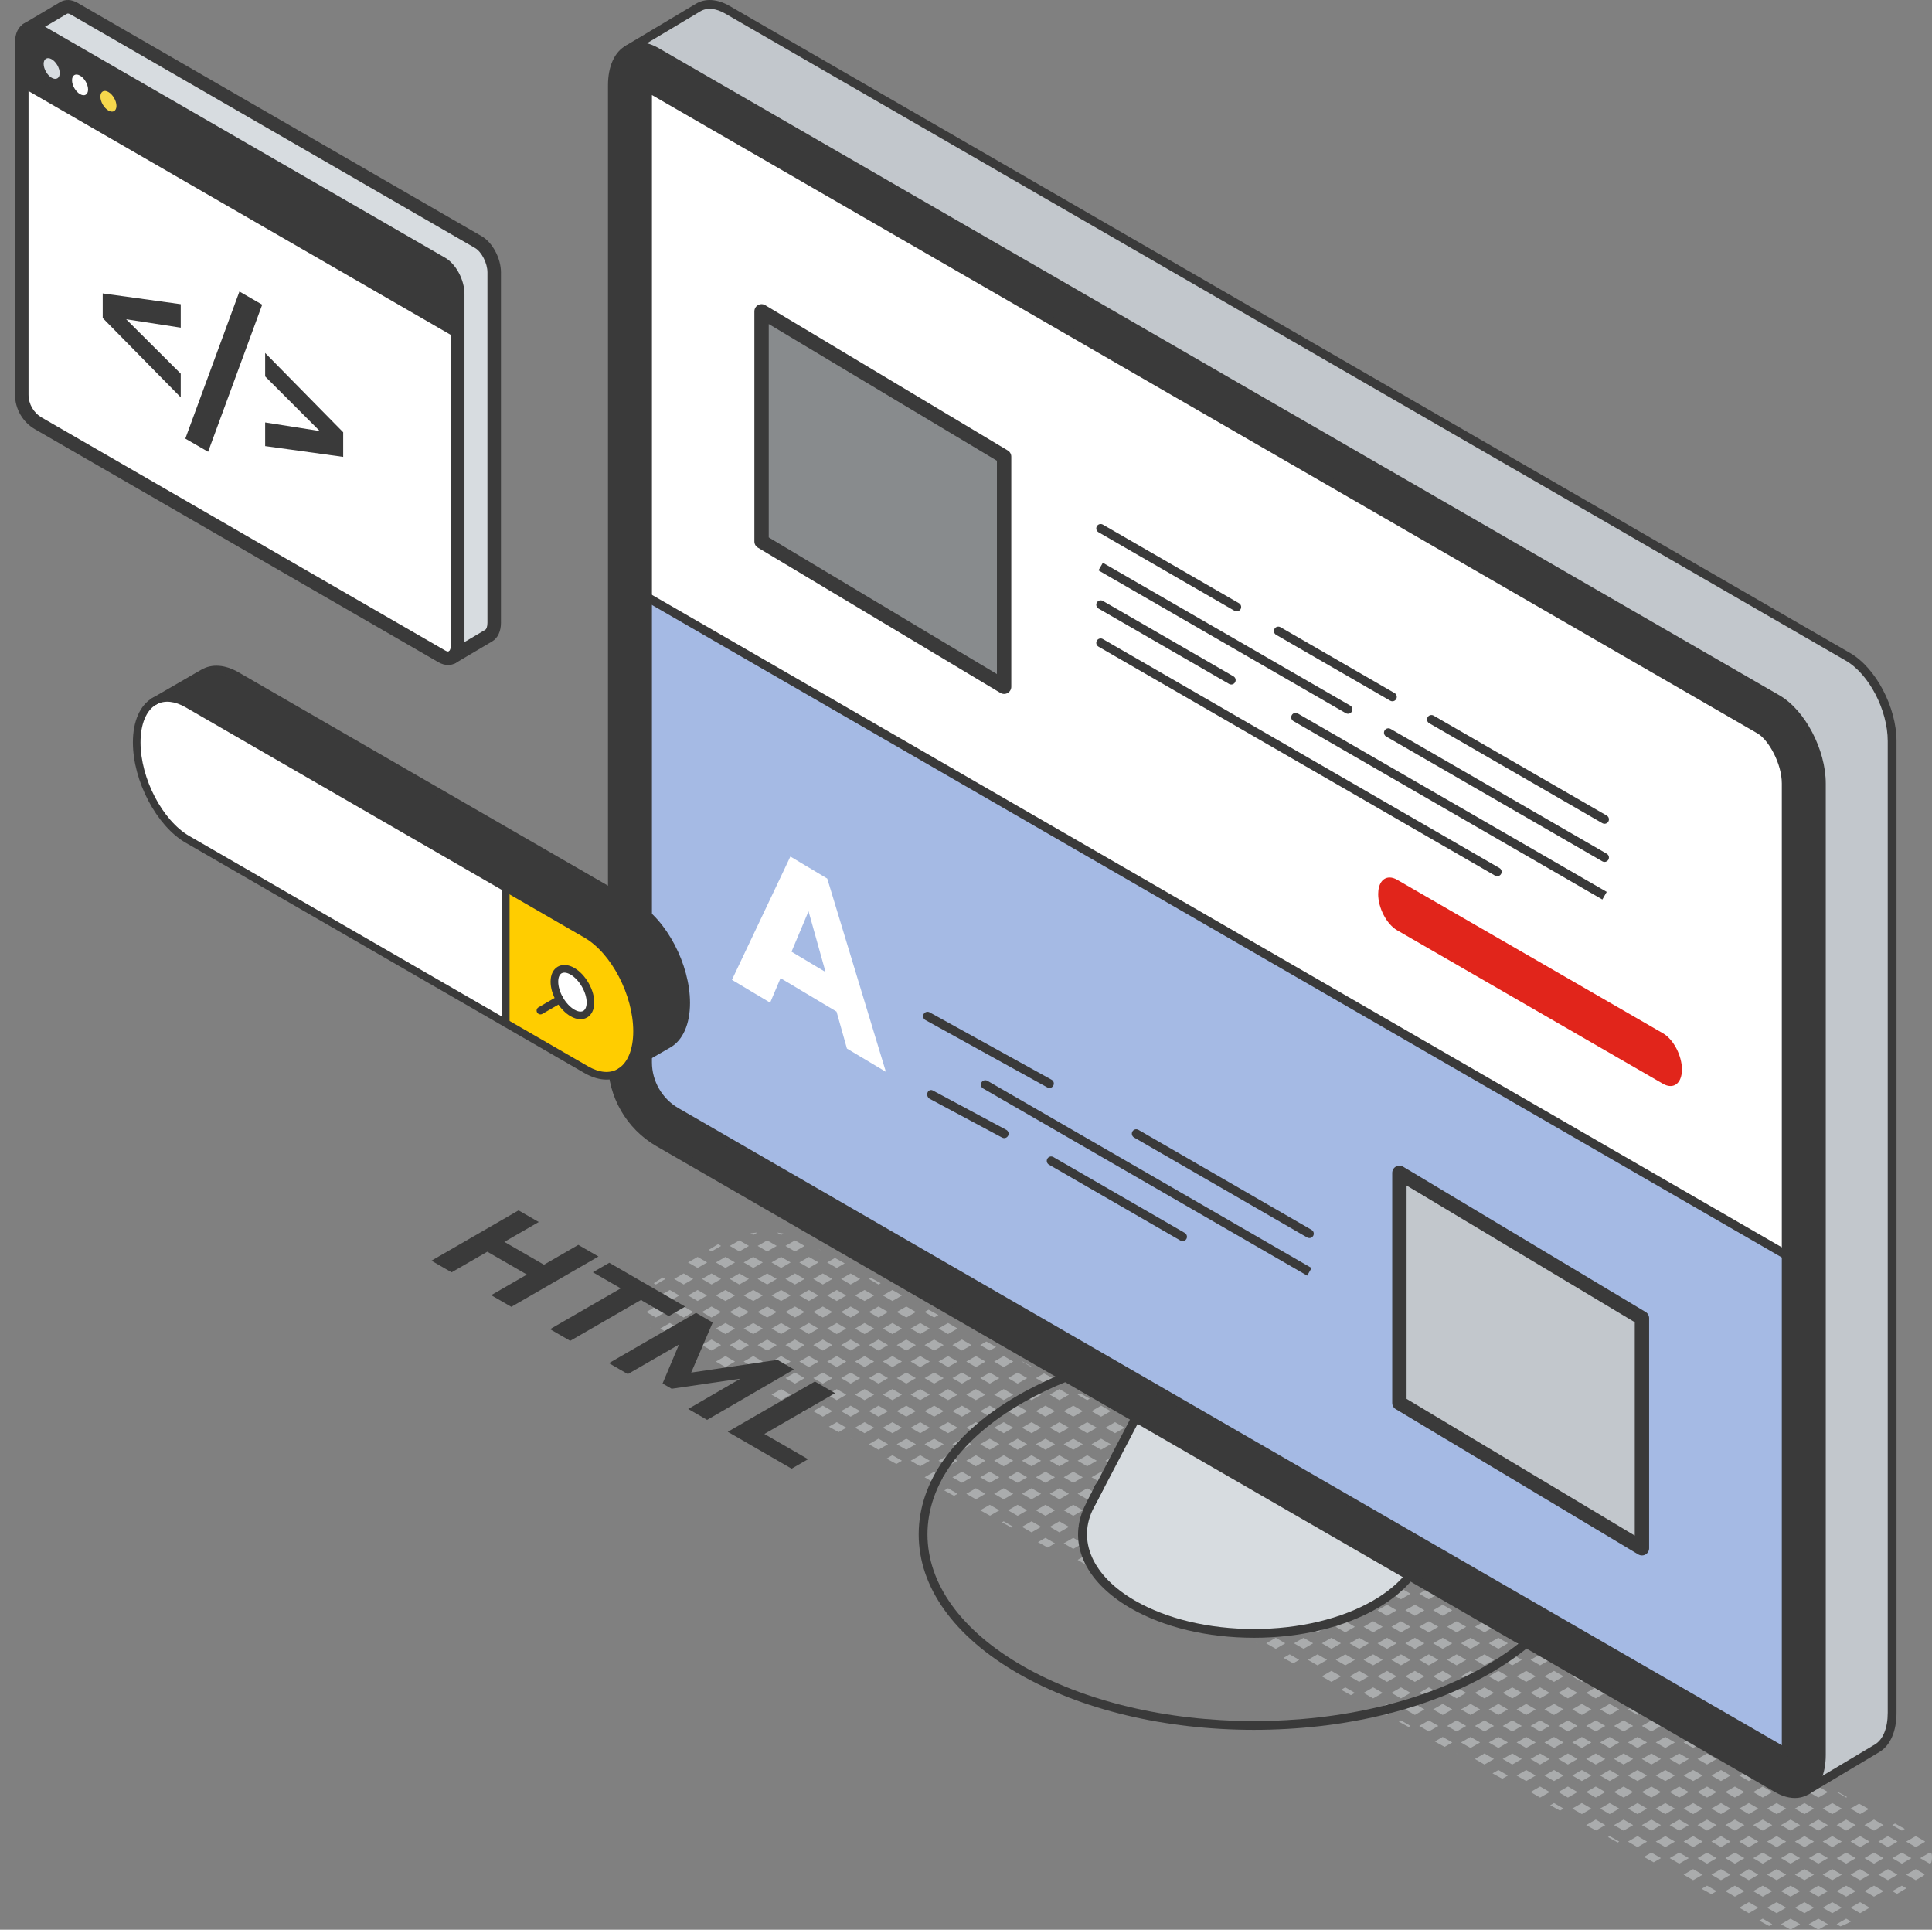 <?xml version="1.0" encoding="UTF-8"?>
<svg id="Layer_1" data-name="Layer 1" xmlns="http://www.w3.org/2000/svg" viewBox="0 0 806.568 805.501">
  <rect x="0" y="0" width="806.568" height="805.501" fill="#808080" stroke="none"/>
  <defs>
    <style>
      .cls-1 {
        fill: none;
      }

      .cls-2, .cls-3 {
        fill: #c2c7cc;
      }

      .cls-4 {
        fill: #aaacad;
      }

      .cls-5 {
        fill: #e0dfe6;
      }

      .cls-3, .cls-6 {
        stroke: #3a3a3a;
        stroke-linejoin: round;
        stroke-width: 6px;
      }

      .cls-6 {
        fill: #888b8d;
      }

      .cls-7 {
        fill: #d7dce0;
      }

      .cls-8 {
        fill: #3a3a3a;
      }

      .cls-9 {
        fill: #3a3a3a;
      }

      .cls-10 {
        fill: #f6d84c;
      }

      .cls-11 {
        fill: #fff;
      }

      .cls-12 {
        fill: #a5bae4;
      }

      .cls-13 {
        fill: #ffcd00;
      }

      .cls-14 {
        fill: #e1251b;
      }
    </style>
  </defs>
  <g>
    <path class="cls-4" d="M803.699,768.754c-.072-.072-.138-.147-.213-.218l-3.698-2.135-3.993,2.306,3.993,2.306,3.911-2.258Z"/>
    <path class="cls-4" d="M795.794,782.502l3.993,2.306,3.253-1.878c.177-.188.329-.38.493-.57l-3.746-2.163-3.993,2.306Z"/>
    <path class="cls-4" d="M806.442,773.787l-.846-.488-3.993,2.305,3.993,2.306.664-.384c.345-1.263.39-2.518.181-3.74Z"/>
    <polygon class="cls-4" points="788.171 771.012 792.164 768.707 788.171 766.401 784.177 768.707 788.171 771.012"/>
    <polygon class="cls-4" points="795.217 763.4 791.135 761.146 789.986 761.809 793.979 764.115 795.217 763.4"/>
    <polygon class="cls-4" points="788.171 780.196 784.177 782.502 788.171 784.808 792.164 782.502 788.171 780.196"/>
    <polygon class="cls-4" points="789.986 775.604 793.979 777.91 797.972 775.604 793.979 773.299 789.986 775.604"/>
    <polygon class="cls-4" points="789.986 789.4 791.966 790.543 795.871 788.187 793.979 787.094 789.986 789.4"/>
    <polygon class="cls-4" points="780.202 755.11 776.12 752.856 772.56 754.911 776.553 757.217 780.202 755.11"/>
    <polygon class="cls-4" points="780.547 768.707 776.553 766.401 772.56 768.707 776.553 771.012 780.547 768.707"/>
    <polygon class="cls-4" points="782.362 764.115 786.356 761.809 782.362 759.503 778.369 761.809 782.362 764.115"/>
    <polygon class="cls-4" points="778.369 789.4 782.362 791.705 786.356 789.4 782.362 787.094 778.369 789.4"/>
    <polygon class="cls-4" points="780.547 782.502 776.553 780.196 772.56 782.502 776.553 784.808 780.547 782.502"/>
    <polygon class="cls-4" points="786.356 775.604 782.362 773.299 778.369 775.604 782.362 777.91 786.356 775.604"/>
    <polygon class="cls-4" points="772.56 796.297 776.553 798.603 780.547 796.297 776.553 793.992 772.56 796.297"/>
    <polygon class="cls-4" points="764.936 757.217 768.93 754.911 764.936 752.606 760.943 754.911 764.936 757.217"/>
    <polygon class="cls-4" points="771.126 750.099 767.044 747.845 766.751 748.014 770.745 750.319 771.126 750.099"/>
    <polygon class="cls-4" points="760.943 768.707 764.936 771.012 768.93 768.707 764.936 766.401 760.943 768.707"/>
    <polygon class="cls-4" points="766.751 761.809 770.745 764.115 774.738 761.809 770.745 759.503 766.751 761.809"/>
    <polygon class="cls-4" points="768.93 782.502 764.936 780.196 760.943 782.502 764.936 784.808 768.93 782.502"/>
    <polygon class="cls-4" points="766.751 775.604 770.745 777.91 774.738 775.604 770.745 773.299 766.751 775.604"/>
    <path class="cls-4" d="M766.751,803.195l1.599.923c1.547-.593,3.029-1.278,4.43-2.054l-2.035-1.175-3.993,2.306Z"/>
    <polygon class="cls-4" points="764.936 793.992 760.943 796.297 764.936 798.603 768.93 796.297 764.936 793.992"/>
    <polygon class="cls-4" points="774.738 789.4 770.745 787.094 766.751 789.4 770.745 791.705 774.738 789.4"/>
    <polygon class="cls-4" points="756.111 741.809 752.029 739.555 749.326 741.116 753.319 743.422 756.111 741.809"/>
    <polygon class="cls-4" points="749.326 754.911 753.319 757.217 757.313 754.911 753.319 752.606 749.326 754.911"/>
    <polygon class="cls-4" points="759.128 750.319 763.121 748.014 759.128 745.708 755.135 748.014 759.128 750.319"/>
    <polygon class="cls-4" points="757.313 768.707 753.319 766.401 749.326 768.707 753.319 771.012 757.313 768.707"/>
    <polygon class="cls-4" points="755.135 761.809 759.128 764.115 763.121 761.809 759.128 759.503 755.135 761.809"/>
    <polygon class="cls-4" points="757.313 782.502 753.319 780.196 749.326 782.502 753.319 784.808 757.313 782.502"/>
    <polygon class="cls-4" points="763.121 775.604 759.128 773.299 755.135 775.604 759.128 777.91 763.121 775.604"/>
    <polygon class="cls-4" points="755.135 803.195 759.128 805.501 763.121 803.195 759.128 800.889 755.135 803.195"/>
    <polygon class="cls-4" points="753.319 793.992 749.326 796.297 753.319 798.603 757.313 796.297 753.319 793.992"/>
    <polygon class="cls-4" points="763.121 789.4 759.128 787.094 755.135 789.4 759.128 791.705 763.121 789.4"/>
    <polygon class="cls-4" points="741.702 743.422 745.695 741.116 741.702 738.81 737.709 741.116 741.702 743.422"/>
    <polygon class="cls-4" points="737.709 754.911 741.702 757.217 745.695 754.911 741.702 752.606 737.709 754.911"/>
    <polygon class="cls-4" points="747.51 750.319 751.504 748.014 747.51 745.708 743.517 748.014 747.51 750.319"/>
    <polygon class="cls-4" points="745.695 768.707 741.702 766.401 737.709 768.707 741.702 771.012 745.695 768.707"/>
    <polygon class="cls-4" points="743.517 761.809 747.51 764.115 751.504 761.809 747.51 759.503 743.517 761.809"/>
    <polygon class="cls-4" points="745.695 782.502 741.702 780.196 737.709 782.502 741.702 784.808 745.695 782.502"/>
    <polygon class="cls-4" points="751.504 775.604 747.51 773.299 743.517 775.604 747.51 777.91 751.504 775.604"/>
    <polygon class="cls-4" points="743.517 803.195 747.51 805.501 751.504 803.195 747.51 800.889 743.517 803.195"/>
    <polygon class="cls-4" points="741.702 793.992 737.709 796.297 741.702 798.603 745.695 796.297 741.702 793.992"/>
    <polygon class="cls-4" points="751.504 789.4 747.51 787.094 743.517 789.4 747.51 791.705 751.504 789.4"/>
    <polygon class="cls-4" points="732.021 728.509 727.938 726.255 726.092 727.321 730.085 729.626 732.021 728.509"/>
    <polygon class="cls-4" points="726.092 741.116 730.085 743.422 734.078 741.116 730.085 738.81 726.092 741.116"/>
    <polygon class="cls-4" points="735.894 736.524 739.887 734.218 735.894 731.913 731.9 734.218 735.894 736.524"/>
    <polygon class="cls-4" points="726.092 754.911 730.085 757.217 734.078 754.911 730.085 752.606 726.092 754.911"/>
    <polygon class="cls-4" points="731.9 748.014 735.894 750.319 739.887 748.014 735.894 745.708 731.9 748.014"/>
    <polygon class="cls-4" points="734.078 768.707 730.085 766.401 726.092 768.707 730.085 771.012 734.078 768.707"/>
    <polygon class="cls-4" points="739.887 761.809 735.894 759.503 731.9 761.809 735.894 764.115 739.887 761.809"/>
    <polygon class="cls-4" points="734.078 782.502 730.085 780.196 726.092 782.502 730.085 784.808 734.078 782.502"/>
    <polygon class="cls-4" points="739.887 775.604 735.894 773.299 731.9 775.604 735.894 777.91 739.887 775.604"/>
    <path class="cls-4" d="M734.475,801.709l3.556,1.963c.178.098.375.179.557.273l1.299-.75-3.993-2.306-1.419.819Z"/>
    <polygon class="cls-4" points="726.092 796.297 730.085 798.603 734.078 796.297 730.085 793.992 726.092 796.297"/>
    <polygon class="cls-4" points="739.887 789.4 735.894 787.094 731.9 789.4 735.894 791.705 739.887 789.4"/>
    <polygon class="cls-4" points="718.468 729.626 722.461 727.321 718.468 725.015 714.474 727.321 718.468 729.626"/>
    <polygon class="cls-4" points="714.474 741.116 718.468 743.422 722.461 741.116 718.468 738.81 714.474 741.116"/>
    <polygon class="cls-4" points="724.277 736.524 728.27 734.218 724.277 731.913 720.283 734.218 724.277 736.524"/>
    <polygon class="cls-4" points="722.461 754.911 718.468 752.606 714.474 754.911 718.468 757.217 722.461 754.911"/>
    <polygon class="cls-4" points="720.283 748.014 724.277 750.319 728.27 748.014 724.277 745.708 720.283 748.014"/>
    <polygon class="cls-4" points="722.461 768.707 718.468 766.401 714.474 768.707 718.468 771.012 722.461 768.707"/>
    <polygon class="cls-4" points="728.27 761.809 724.277 759.503 720.283 761.809 724.277 764.115 728.27 761.809"/>
    <polygon class="cls-4" points="718.468 780.196 714.474 782.502 718.468 784.808 722.461 782.502 718.468 780.196"/>
    <polygon class="cls-4" points="728.27 775.604 724.277 773.299 720.283 775.604 724.277 777.91 728.27 775.604"/>
    <polygon class="cls-4" points="724.277 787.094 720.283 789.4 724.277 791.705 728.27 789.4 724.277 787.094"/>
    <polygon class="cls-4" points="707.93 715.208 703.847 712.954 702.857 713.525 706.851 715.831 707.93 715.208"/>
    <polygon class="cls-4" points="702.857 727.321 706.851 729.626 710.844 727.321 706.851 725.015 702.857 727.321"/>
    <polygon class="cls-4" points="716.652 720.423 712.659 718.117 708.666 720.423 712.659 722.729 716.652 720.423"/>
    <polygon class="cls-4" points="702.857 741.116 706.851 743.422 710.844 741.116 706.851 738.81 702.857 741.116"/>
    <polygon class="cls-4" points="708.666 734.218 712.659 736.524 716.652 734.218 712.659 731.913 708.666 734.218"/>
    <polygon class="cls-4" points="710.844 754.911 706.851 752.606 702.857 754.911 706.851 757.217 710.844 754.911"/>
    <polygon class="cls-4" points="716.652 748.014 712.659 745.708 708.666 748.014 712.659 750.319 716.652 748.014"/>
    <polygon class="cls-4" points="710.844 768.707 706.851 766.401 702.857 768.707 706.851 771.012 710.844 768.707"/>
    <polygon class="cls-4" points="716.652 761.809 712.659 759.503 708.666 761.809 712.659 764.115 716.652 761.809"/>
    <polygon class="cls-4" points="706.851 780.196 702.857 782.502 706.851 784.808 710.844 782.502 706.851 780.196"/>
    <polygon class="cls-4" points="716.652 775.604 712.659 773.299 708.666 775.604 712.659 777.91 716.652 775.604"/>
    <polygon class="cls-4" points="710.384 788.408 714.466 790.662 716.652 789.4 712.659 787.094 710.384 788.408"/>
    <polygon class="cls-4" points="695.234 715.831 699.227 713.525 695.234 711.22 691.24 713.525 695.234 715.831"/>
    <polygon class="cls-4" points="691.24 727.321 695.234 729.626 699.227 727.321 695.234 725.015 691.24 727.321"/>
    <polygon class="cls-4" points="701.042 722.729 705.035 720.423 701.042 718.117 697.049 720.423 701.042 722.729"/>
    <polygon class="cls-4" points="699.227 741.116 695.234 738.81 691.24 741.116 695.234 743.422 699.227 741.116"/>
    <polygon class="cls-4" points="697.049 734.218 701.042 736.524 705.035 734.218 701.042 731.913 697.049 734.218"/>
    <polygon class="cls-4" points="699.227 754.911 695.234 752.606 691.24 754.911 695.234 757.217 699.227 754.911"/>
    <polygon class="cls-4" points="705.035 748.014 701.042 745.708 697.049 748.014 701.042 750.319 705.035 748.014"/>
    <polygon class="cls-4" points="695.234 766.401 691.24 768.707 695.234 771.012 699.227 768.707 695.234 766.401"/>
    <polygon class="cls-4" points="705.035 761.809 701.042 759.503 697.049 761.809 701.042 764.115 705.035 761.809"/>
    <polygon class="cls-4" points="701.042 773.299 697.049 775.604 701.042 777.91 705.035 775.604 701.042 773.299"/>
    <polygon class="cls-4" points="683.839 701.907 679.756 699.653 679.623 699.73 683.616 702.035 683.839 701.907"/>
    <polygon class="cls-4" points="679.623 713.525 683.616 715.831 687.61 713.525 683.616 711.22 679.623 713.525"/>
    <polygon class="cls-4" points="692.915 706.918 688.832 704.664 685.431 706.628 689.425 708.933 692.915 706.918"/>
    <polygon class="cls-4" points="679.623 727.321 683.616 729.626 687.61 727.321 683.616 725.015 679.623 727.321"/>
    <polygon class="cls-4" points="685.431 720.423 689.425 722.729 693.418 720.423 689.425 718.117 685.431 720.423"/>
    <polygon class="cls-4" points="687.61 741.116 683.616 738.81 679.623 741.116 683.616 743.422 687.61 741.116"/>
    <polygon class="cls-4" points="693.418 734.218 689.425 731.913 685.431 734.218 689.425 736.524 693.418 734.218"/>
    <polygon class="cls-4" points="687.61 754.911 683.616 752.606 679.623 754.911 683.616 757.217 687.61 754.911"/>
    <polygon class="cls-4" points="693.418 748.014 689.425 745.708 685.431 748.014 689.425 750.319 693.418 748.014"/>
    <polygon class="cls-4" points="683.616 766.401 679.623 768.707 683.616 771.012 687.61 768.707 683.616 766.401"/>
    <polygon class="cls-4" points="693.418 761.809 689.425 759.503 685.431 761.809 689.425 764.115 693.418 761.809"/>
    <polygon class="cls-4" points="686.293 775.107 690.375 777.361 693.418 775.604 689.425 773.299 686.293 775.107"/>
    <polygon class="cls-4" points="671.999 702.035 675.993 699.73 671.999 697.424 668.006 699.73 671.999 702.035"/>
    <polygon class="cls-4" points="668.006 713.525 671.999 715.831 675.993 713.525 671.999 711.22 668.006 713.525"/>
    <polygon class="cls-4" points="677.808 708.933 681.801 706.628 677.808 704.322 673.814 706.628 677.808 708.933"/>
    <polygon class="cls-4" points="675.993 727.321 671.999 725.015 668.006 727.321 671.999 729.626 675.993 727.321"/>
    <polygon class="cls-4" points="673.814 720.423 677.808 722.729 681.801 720.423 677.808 718.117 673.814 720.423"/>
    <polygon class="cls-4" points="675.993 741.116 671.999 738.81 668.006 741.116 671.999 743.422 675.993 741.116"/>
    <polygon class="cls-4" points="681.801 734.218 677.808 731.913 673.814 734.218 677.808 736.524 681.801 734.218"/>
    <polygon class="cls-4" points="675.993 754.911 671.999 752.606 668.006 754.911 671.999 757.217 675.993 754.911"/>
    <polygon class="cls-4" points="681.801 748.014 677.808 745.708 673.814 748.014 677.808 750.319 681.801 748.014"/>
    <polygon class="cls-4" points="671.278 766.817 675.361 769.072 675.993 768.707 671.999 766.401 671.278 766.817"/>
    <polygon class="cls-4" points="677.808 759.503 673.814 761.809 677.808 764.115 681.801 761.809 677.808 759.503"/>
    <polygon class="cls-4" points="660.382 702.035 664.376 699.73 660.382 697.424 656.389 699.73 660.382 702.035"/>
    <polygon class="cls-4" points="668.824 693.617 664.741 691.363 662.197 692.832 666.191 695.138 668.824 693.617"/>
    <polygon class="cls-4" points="656.389 713.525 660.382 715.831 664.376 713.525 660.382 711.22 656.389 713.525"/>
    <polygon class="cls-4" points="662.197 706.628 666.191 708.933 670.184 706.628 666.191 704.322 662.197 706.628"/>
    <polygon class="cls-4" points="664.376 727.321 660.382 725.015 656.389 727.321 660.382 729.626 664.376 727.321"/>
    <polygon class="cls-4" points="662.197 720.423 666.191 722.729 670.184 720.423 666.191 718.117 662.197 720.423"/>
    <polygon class="cls-4" points="664.376 741.116 660.382 738.81 656.389 741.116 660.382 743.422 664.376 741.116"/>
    <polygon class="cls-4" points="670.184 734.218 666.191 731.913 662.197 734.218 666.191 736.524 670.184 734.218"/>
    <polygon class="cls-4" points="662.202 761.806 666.284 764.061 670.184 761.809 666.191 759.503 662.202 761.806"/>
    <polygon class="cls-4" points="660.382 752.606 656.389 754.911 660.382 757.217 664.376 754.911 660.382 752.606"/>
    <polygon class="cls-4" points="670.184 748.014 666.191 745.708 662.197 748.014 666.191 750.319 670.184 748.014"/>
    <polygon class="cls-4" points="652.758 685.934 648.765 683.629 644.772 685.934 648.765 688.24 652.758 685.934"/>
    <polygon class="cls-4" points="644.772 699.73 648.765 702.035 652.758 699.73 648.765 697.424 644.772 699.73"/>
    <polygon class="cls-4" points="654.573 695.138 658.567 692.832 654.573 690.527 650.58 692.832 654.573 695.138"/>
    <polygon class="cls-4" points="652.758 713.525 648.765 711.22 644.772 713.525 648.765 715.831 652.758 713.525"/>
    <polygon class="cls-4" points="650.58 706.628 654.573 708.933 658.567 706.628 654.573 704.322 650.58 706.628"/>
    <polygon class="cls-4" points="652.758 727.321 648.765 725.015 644.772 727.321 648.765 729.626 652.758 727.321"/>
    <polygon class="cls-4" points="658.567 720.423 654.573 718.117 650.58 720.423 654.573 722.729 658.567 720.423"/>
    <polygon class="cls-4" points="652.758 741.116 648.765 738.81 644.772 741.116 648.765 743.422 652.758 741.116"/>
    <polygon class="cls-4" points="658.567 734.218 654.573 731.913 650.58 734.218 654.573 736.524 658.567 734.218"/>
    <polygon class="cls-4" points="647.187 753.517 651.27 755.771 652.758 754.911 648.765 752.606 647.187 753.517"/>
    <polygon class="cls-4" points="654.573 745.708 650.58 748.014 654.573 750.319 658.567 748.014 654.573 745.708"/>
    <polygon class="cls-4" points="637.148 688.24 641.141 685.934 637.148 683.629 633.154 685.934 637.148 688.24"/>
    <polygon class="cls-4" points="644.733 680.317 640.651 678.063 638.963 679.037 642.956 681.342 644.733 680.317"/>
    <polygon class="cls-4" points="633.154 699.73 637.148 702.035 641.141 699.73 637.148 697.424 633.154 699.73"/>
    <polygon class="cls-4" points="638.963 692.832 642.956 695.138 646.95 692.832 642.956 690.527 638.963 692.832"/>
    <polygon class="cls-4" points="641.141 713.525 637.148 711.22 633.154 713.525 637.148 715.831 641.141 713.525"/>
    <polygon class="cls-4" points="638.963 706.628 642.956 708.933 646.95 706.628 642.956 704.322 638.963 706.628"/>
    <polygon class="cls-4" points="641.141 727.321 637.148 725.015 633.154 727.321 637.148 729.626 641.141 727.321"/>
    <polygon class="cls-4" points="646.95 720.423 642.956 718.117 638.963 720.423 642.956 722.729 646.95 720.423"/>
    <polygon class="cls-4" points="637.148 738.81 633.154 741.116 637.148 743.422 641.141 741.116 637.148 738.81"/>
    <polygon class="cls-4" points="646.95 734.218 642.956 731.913 638.963 734.218 642.956 736.524 646.95 734.218"/>
    <polygon class="cls-4" points="638.963 748.014 642.956 750.319 646.95 748.014 642.956 745.708 638.963 748.014"/>
    <polygon class="cls-4" points="629.524 672.139 625.531 669.833 621.537 672.139 625.531 674.445 629.524 672.139"/>
    <polygon class="cls-4" points="621.537 685.934 625.531 688.24 629.524 685.934 625.531 683.629 621.537 685.934"/>
    <polygon class="cls-4" points="631.339 681.342 635.333 679.037 631.339 676.731 627.346 679.037 631.339 681.342"/>
    <polygon class="cls-4" points="629.524 699.73 625.531 697.424 621.537 699.73 625.531 702.035 629.524 699.73"/>
    <polygon class="cls-4" points="627.346 692.832 631.339 695.138 635.333 692.832 631.339 690.527 627.346 692.832"/>
    <polygon class="cls-4" points="629.524 713.525 625.531 711.22 621.537 713.525 625.531 715.831 629.524 713.525"/>
    <polygon class="cls-4" points="635.333 706.628 631.339 704.322 627.346 706.628 631.339 708.933 635.333 706.628"/>
    <polygon class="cls-4" points="631.339 731.913 627.346 734.218 631.339 736.524 635.333 734.218 631.339 731.913"/>
    <polygon class="cls-4" points="629.524 727.321 625.531 725.015 621.537 727.321 625.531 729.626 629.524 727.321"/>
    <polygon class="cls-4" points="635.333 720.423 631.339 718.117 627.346 720.423 631.339 722.729 635.333 720.423"/>
    <polygon class="cls-4" points="623.096 740.216 627.179 742.47 629.524 741.116 625.531 738.81 623.096 740.216"/>
    <polygon class="cls-4" points="613.913 674.445 617.907 672.139 613.913 669.833 609.92 672.139 613.913 674.445"/>
    <polygon class="cls-4" points="620.642 667.016 616.559 664.762 615.729 665.241 619.722 667.547 620.642 667.016"/>
    <polygon class="cls-4" points="609.92 685.934 613.913 688.24 617.907 685.934 613.913 683.629 609.92 685.934"/>
    <polygon class="cls-4" points="615.729 679.037 619.722 681.342 623.716 679.037 619.722 676.731 615.729 679.037"/>
    <polygon class="cls-4" points="617.907 699.73 613.913 697.424 609.92 699.73 613.913 702.035 617.907 699.73"/>
    <polygon class="cls-4" points="615.729 692.832 619.722 695.138 623.716 692.832 619.722 690.527 615.729 692.832"/>
    <polygon class="cls-4" points="617.907 713.525 613.913 711.22 609.92 713.525 613.913 715.831 617.907 713.525"/>
    <polygon class="cls-4" points="623.716 706.628 619.722 704.322 615.729 706.628 619.722 708.933 623.716 706.628"/>
    <polygon class="cls-4" points="619.722 731.913 615.729 734.218 619.722 736.524 623.716 734.218 619.722 731.913"/>
    <polygon class="cls-4" points="613.913 725.015 609.92 727.321 613.913 729.626 617.907 727.321 613.913 725.015"/>
    <polygon class="cls-4" points="623.716 720.423 619.722 718.117 615.729 720.423 619.722 722.729 623.716 720.423"/>
    <polygon class="cls-4" points="605.627 658.726 601.544 656.472 598.303 658.344 602.297 660.649 605.627 658.726"/>
    <polygon class="cls-4" points="598.303 672.139 602.297 674.445 606.29 672.139 602.297 669.833 598.303 672.139"/>
    <polygon class="cls-4" points="608.105 667.547 612.098 665.241 608.105 662.936 604.111 665.241 608.105 667.547"/>
    <polygon class="cls-4" points="598.303 685.934 602.297 688.24 606.29 685.934 602.297 683.629 598.303 685.934"/>
    <polygon class="cls-4" points="604.111 679.037 608.105 681.342 612.098 679.037 608.105 676.731 604.111 679.037"/>
    <polygon class="cls-4" points="606.29 699.73 602.297 697.424 598.303 699.73 602.297 702.035 606.29 699.73"/>
    <polygon class="cls-4" points="612.098 692.832 608.105 690.527 604.111 692.832 608.105 695.138 612.098 692.832"/>
    <polygon class="cls-4" points="606.29 713.525 602.297 711.22 598.303 713.525 602.297 715.831 606.29 713.525"/>
    <polygon class="cls-4" points="612.098 706.628 608.105 704.322 604.111 706.628 608.105 708.933 612.098 706.628"/>
    <polygon class="cls-4" points="608.081 731.926 609.163 732.524 608.105 731.913 608.081 731.926"/>
    <polygon class="cls-4" points="599.005 726.915 603.088 729.169 606.29 727.321 602.297 725.015 599.005 726.915"/>
    <polygon class="cls-4" points="612.098 720.423 608.105 718.117 604.111 720.423 608.105 722.729 612.098 720.423"/>
    <polygon class="cls-4" points="590.679 660.649 594.673 658.344 590.679 656.038 586.686 658.344 590.679 660.649"/>
    <polygon class="cls-4" points="596.551 653.715 593.659 652.119 596.488 653.751 596.551 653.715"/>
    <polygon class="cls-4" points="586.686 672.139 590.679 674.445 594.673 672.139 590.679 669.833 586.686 672.139"/>
    <polygon class="cls-4" points="592.494 665.241 596.488 667.547 600.481 665.241 596.488 662.936 592.494 665.241"/>
    <polygon class="cls-4" points="594.673 685.934 590.679 683.629 586.686 685.934 590.679 688.24 594.673 685.934"/>
    <polygon class="cls-4" points="592.494 679.037 596.488 681.342 600.481 679.037 596.488 676.731 592.494 679.037"/>
    <polygon class="cls-4" points="594.673 699.73 590.679 697.424 586.686 699.73 590.679 702.035 594.673 699.73"/>
    <polygon class="cls-4" points="600.481 692.832 596.488 690.527 592.494 692.832 596.488 695.138 600.481 692.832"/>
    <polygon class="cls-4" points="590.679 711.22 586.686 713.525 590.679 715.831 594.673 713.525 590.679 711.22"/>
    <polygon class="cls-4" points="600.481 706.628 596.488 704.322 592.494 706.628 596.488 708.933 600.481 706.628"/>
    <polygon class="cls-4" points="596.488 718.117 592.494 720.423 596.488 722.729 600.481 720.423 596.488 718.117"/>
    <path class="cls-4" d="M580.077,646.268c-.885-.164-1.79-.295-2.711-.394l1.697.98,1.014-.586Z"/>
    <polygon class="cls-4" points="575.069 658.344 579.062 660.649 583.056 658.344 579.062 656.038 575.069 658.344"/>
    <polygon class="cls-4" points="588.864 651.446 584.871 649.14 580.877 651.446 584.871 653.751 588.864 651.446"/>
    <polygon class="cls-4" points="575.069 672.139 579.062 674.445 583.056 672.139 579.062 669.833 575.069 672.139"/>
    <polygon class="cls-4" points="580.877 665.241 584.871 667.547 588.864 665.241 584.871 662.936 580.877 665.241"/>
    <polygon class="cls-4" points="583.056 685.934 579.062 683.629 575.069 685.934 579.062 688.24 583.056 685.934"/>
    <polygon class="cls-4" points="588.864 679.037 584.871 676.731 580.877 679.037 584.871 681.342 588.864 679.037"/>
    <polygon class="cls-4" points="583.056 699.73 579.062 697.424 575.069 699.73 579.062 702.035 583.056 699.73"/>
    <polygon class="cls-4" points="588.864 692.832 584.871 690.527 580.877 692.832 584.871 695.138 588.864 692.832"/>
    <polygon class="cls-4" points="575.069 713.525 579.062 715.831 583.056 713.525 579.062 711.22 575.069 713.525"/>
    <polygon class="cls-4" points="588.864 706.628 584.871 704.322 580.877 706.628 584.871 708.933 588.864 706.628"/>
    <polygon class="cls-4" points="583.99 718.625 588.073 720.88 588.864 720.423 584.871 718.117 583.99 718.625"/>
    <path class="cls-4" d="M569.208,645.836c-.973.086-1.946.202-2.916.352l1.153.666,1.762-1.018Z"/>
    <polygon class="cls-4" points="563.452 658.344 567.445 660.649 571.438 658.344 567.445 656.038 563.452 658.344"/>
    <polygon class="cls-4" points="577.247 651.446 573.254 649.14 569.26 651.446 573.254 653.751 577.247 651.446"/>
    <polygon class="cls-4" points="571.438 672.139 567.445 669.833 563.452 672.139 567.445 674.445 571.438 672.139"/>
    <polygon class="cls-4" points="569.26 665.241 573.254 667.547 577.247 665.241 573.254 662.936 569.26 665.241"/>
    <polygon class="cls-4" points="571.438 685.934 567.445 683.629 563.452 685.934 567.445 688.24 571.438 685.934"/>
    <polygon class="cls-4" points="577.247 679.037 573.254 676.731 569.26 679.037 573.254 681.342 577.247 679.037"/>
    <polygon class="cls-4" points="573.254 704.322 569.26 706.628 573.254 708.933 577.247 706.628 573.254 704.322"/>
    <polygon class="cls-4" points="567.445 697.424 563.452 699.73 567.445 702.035 571.438 699.73 567.445 697.424"/>
    <polygon class="cls-4" points="577.247 692.832 573.254 690.527 569.26 692.832 573.254 695.138 577.247 692.832"/>
    <polygon class="cls-4" points="555.828 660.649 559.821 658.344 555.828 656.038 551.835 658.344 555.828 660.649"/>
    <polygon class="cls-4" points="565.63 651.446 561.636 649.14 557.643 651.446 561.636 653.751 565.63 651.446"/>
    <polygon class="cls-4" points="551.835 672.139 555.828 674.445 559.821 672.139 555.828 669.833 551.835 672.139"/>
    <polygon class="cls-4" points="557.643 665.241 561.636 667.547 565.63 665.241 561.636 662.936 557.643 665.241"/>
    <polygon class="cls-4" points="559.821 685.934 555.828 683.629 551.835 685.934 555.828 688.24 559.821 685.934"/>
    <polygon class="cls-4" points="557.643 679.037 561.636 681.342 565.63 679.037 561.636 676.731 557.643 679.037"/>
    <polygon class="cls-4" points="559.899 705.325 563.982 707.579 565.63 706.628 561.636 704.322 559.899 705.325"/>
    <polygon class="cls-4" points="551.835 699.73 555.828 702.035 559.821 699.73 555.828 697.424 551.835 699.73"/>
    <polygon class="cls-4" points="565.63 692.832 561.636 690.527 557.643 692.832 561.636 695.138 565.63 692.832"/>
    <polygon class="cls-4" points="548.204 658.344 544.211 656.038 540.218 658.344 544.211 660.649 548.204 658.344"/>
    <path class="cls-4" d="M554.013,651.446l-1.23-.71c-.217.124-.446.236-.659.365l-3.275,1.975,1.17.676,3.993-2.305Z"/>
    <polygon class="cls-4" points="548.204 672.139 544.211 669.833 540.218 672.139 544.211 674.445 548.204 672.139"/>
    <polygon class="cls-4" points="546.026 665.241 550.019 667.547 554.013 665.241 550.019 662.936 546.026 665.241"/>
    <polygon class="cls-4" points="544.211 683.629 540.218 685.934 544.211 688.24 548.204 685.934 544.211 683.629"/>
    <polygon class="cls-4" points="554.013 679.037 550.019 676.731 546.026 679.037 550.019 681.342 554.013 679.037"/>
    <polygon class="cls-4" points="550.019 690.527 546.026 692.832 550.019 695.138 554.013 692.832 550.019 690.527"/>
    <polygon class="cls-4" points="532.593 674.445 536.587 672.139 532.593 669.833 528.6 672.139 532.593 674.445"/>
    <polygon class="cls-4" points="542.396 665.241 538.402 662.936 534.409 665.241 538.402 667.547 542.396 665.241"/>
    <polygon class="cls-4" points="532.593 683.629 528.6 685.934 532.593 688.24 536.587 685.934 532.593 683.629"/>
    <polygon class="cls-4" points="534.409 679.037 538.402 681.342 542.396 679.037 538.402 676.731 534.409 679.037"/>
    <polygon class="cls-4" points="535.808 692.024 539.891 694.278 542.396 692.832 538.402 690.527 535.808 692.024"/>
    <polygon class="cls-4" points="526.785 676.731 522.792 679.037 526.785 681.342 530.778 679.037 526.785 676.731"/>
    <path class="cls-4" d="M522.152,670.512c-.92,1.114-1.623,2.255-2.09,3.404l.914.528,3.993-2.306-2.818-1.627Z"/>
    <path class="cls-4" d="M530.778,665.241l-1.072-.619-1.834,1.106c-.702.423-1.353.862-1.969,1.309l.882.509,3.993-2.306Z"/>
    <path class="cls-4" d="M524.924,685.961l.046-.026-.961-.555c.284.202.605.389.915.581Z"/>
  </g>
  <g>
    <path class="cls-4" d="M550.722,637.36c-.072-.072-.138-.147-.213-.218l-3.698-2.135-3.993,2.306,3.993,2.306,3.911-2.258Z"/>
    <path class="cls-4" d="M542.818,651.107l3.993,2.306,3.253-1.878c.177-.188.329-.38.493-.57l-3.746-2.163-3.993,2.306Z"/>
    <path class="cls-4" d="M553.465,642.392l-.846-.488-3.993,2.305,3.993,2.306.664-.384c.345-1.263.39-2.518.181-3.74Z"/>
    <polygon class="cls-4" points="535.194 639.618 539.188 637.312 535.194 635.006 531.201 637.312 535.194 639.618"/>
    <polygon class="cls-4" points="542.241 632.005 538.158 629.751 537.01 630.414 541.003 632.72 542.241 632.005"/>
    <polygon class="cls-4" points="535.194 648.802 531.201 651.107 535.194 653.413 539.188 651.107 535.194 648.802"/>
    <polygon class="cls-4" points="537.01 644.21 541.003 646.515 544.996 644.21 541.003 641.904 537.01 644.21"/>
    <polygon class="cls-4" points="537.01 658.005 538.989 659.148 542.895 656.792 541.003 655.7 537.01 658.005"/>
    <polygon class="cls-4" points="527.226 623.716 523.144 621.462 519.584 623.517 523.577 625.822 527.226 623.716"/>
    <polygon class="cls-4" points="527.571 637.312 523.577 635.006 519.584 637.312 523.577 639.618 527.571 637.312"/>
    <polygon class="cls-4" points="529.386 632.72 533.379 630.414 529.386 628.109 525.392 630.414 529.386 632.72"/>
    <polygon class="cls-4" points="525.392 658.005 529.386 660.311 533.379 658.005 529.386 655.7 525.392 658.005"/>
    <polygon class="cls-4" points="527.571 651.107 523.577 648.802 519.584 651.107 523.577 653.413 527.571 651.107"/>
    <polygon class="cls-4" points="533.379 644.21 529.386 641.904 525.392 644.21 529.386 646.515 533.379 644.21"/>
    <polygon class="cls-4" points="519.584 664.903 523.577 667.208 527.571 664.903 523.577 662.597 519.584 664.903"/>
    <polygon class="cls-4" points="511.96 625.822 515.953 623.517 511.96 621.211 507.967 623.517 511.96 625.822"/>
    <polygon class="cls-4" points="518.15 618.704 514.067 616.45 513.775 616.619 517.769 618.925 518.15 618.704"/>
    <polygon class="cls-4" points="507.967 637.312 511.96 639.618 515.953 637.312 511.96 635.006 507.967 637.312"/>
    <polygon class="cls-4" points="513.775 630.414 517.769 632.72 521.762 630.414 517.769 628.109 513.775 630.414"/>
    <polygon class="cls-4" points="515.953 651.107 511.96 648.802 507.967 651.107 511.96 653.413 515.953 651.107"/>
    <polygon class="cls-4" points="513.775 644.21 517.769 646.515 521.762 644.21 517.769 641.904 513.775 644.21"/>
    <path class="cls-4" d="M513.775,671.8l1.599.923c1.547-.593,3.029-1.278,4.43-2.054l-2.035-1.175-3.993,2.306Z"/>
    <polygon class="cls-4" points="511.96 662.597 507.967 664.903 511.96 667.208 515.953 664.903 511.96 662.597"/>
    <polygon class="cls-4" points="521.762 658.005 517.769 655.7 513.775 658.005 517.769 660.311 521.762 658.005"/>
    <polygon class="cls-4" points="503.135 610.415 499.053 608.16 496.349 609.721 500.343 612.027 503.135 610.415"/>
    <polygon class="cls-4" points="496.349 623.517 500.343 625.822 504.336 623.517 500.343 621.211 496.349 623.517"/>
    <polygon class="cls-4" points="506.152 618.925 510.145 616.619 506.152 614.313 502.158 616.619 506.152 618.925"/>
    <polygon class="cls-4" points="504.336 637.312 500.343 635.006 496.349 637.312 500.343 639.618 504.336 637.312"/>
    <polygon class="cls-4" points="502.158 630.414 506.152 632.72 510.145 630.414 506.152 628.109 502.158 630.414"/>
    <polygon class="cls-4" points="504.336 651.107 500.343 648.802 496.349 651.107 500.343 653.413 504.336 651.107"/>
    <polygon class="cls-4" points="510.145 644.21 506.152 641.904 502.158 644.21 506.152 646.515 510.145 644.21"/>
    <polygon class="cls-4" points="502.158 671.8 506.152 674.106 510.145 671.8 506.152 669.495 502.158 671.8"/>
    <polygon class="cls-4" points="500.343 662.597 496.349 664.903 500.343 667.208 504.336 664.903 500.343 662.597"/>
    <polygon class="cls-4" points="510.145 658.005 506.152 655.7 502.158 658.005 506.152 660.311 510.145 658.005"/>
    <polygon class="cls-4" points="488.726 612.027 492.719 609.721 488.726 607.416 484.732 609.721 488.726 612.027"/>
    <polygon class="cls-4" points="484.732 623.517 488.726 625.822 492.719 623.517 488.726 621.211 484.732 623.517"/>
    <polygon class="cls-4" points="494.534 618.925 498.528 616.619 494.534 614.313 490.541 616.619 494.534 618.925"/>
    <polygon class="cls-4" points="492.719 637.312 488.726 635.006 484.732 637.312 488.726 639.618 492.719 637.312"/>
    <polygon class="cls-4" points="490.541 630.414 494.534 632.72 498.528 630.414 494.534 628.109 490.541 630.414"/>
    <polygon class="cls-4" points="492.719 651.107 488.726 648.802 484.732 651.107 488.726 653.413 492.719 651.107"/>
    <polygon class="cls-4" points="498.528 644.21 494.534 641.904 490.541 644.21 494.534 646.515 498.528 644.21"/>
    <polygon class="cls-4" points="490.541 671.8 494.534 674.106 498.528 671.8 494.534 669.495 490.541 671.8"/>
    <polygon class="cls-4" points="488.726 662.597 484.732 664.903 488.726 667.208 492.719 664.903 488.726 662.597"/>
    <polygon class="cls-4" points="498.528 658.005 494.534 655.7 490.541 658.005 494.534 660.311 498.528 658.005"/>
    <polygon class="cls-4" points="479.044 597.114 474.962 594.86 473.115 595.926 477.109 598.231 479.044 597.114"/>
    <polygon class="cls-4" points="473.115 609.721 477.109 612.027 481.102 609.721 477.109 607.416 473.115 609.721"/>
    <polygon class="cls-4" points="482.917 605.129 486.911 602.823 482.917 600.518 478.924 602.823 482.917 605.129"/>
    <polygon class="cls-4" points="473.115 623.517 477.109 625.822 481.102 623.517 477.109 621.211 473.115 623.517"/>
    <polygon class="cls-4" points="478.924 616.619 482.917 618.925 486.911 616.619 482.917 614.313 478.924 616.619"/>
    <polygon class="cls-4" points="481.102 637.312 477.109 635.006 473.115 637.312 477.109 639.618 481.102 637.312"/>
    <polygon class="cls-4" points="486.911 630.414 482.917 628.109 478.924 630.414 482.917 632.72 486.911 630.414"/>
    <polygon class="cls-4" points="481.102 651.107 477.109 648.802 473.115 651.107 477.109 653.413 481.102 651.107"/>
    <polygon class="cls-4" points="486.911 644.21 482.917 641.904 478.924 644.21 482.917 646.515 486.911 644.21"/>
    <path class="cls-4" d="M481.498,670.314l3.556,1.963c.178.098.375.179.557.273l1.299-.75-3.993-2.306-1.419.819Z"/>
    <polygon class="cls-4" points="473.115 664.903 477.109 667.208 481.102 664.903 477.109 662.597 473.115 664.903"/>
    <polygon class="cls-4" points="486.911 658.005 482.917 655.7 478.924 658.005 482.917 660.311 486.911 658.005"/>
    <polygon class="cls-4" points="465.491 598.231 469.485 595.926 465.491 593.62 461.498 595.926 465.491 598.231"/>
    <polygon class="cls-4" points="461.498 609.721 465.491 612.027 469.485 609.721 465.491 607.416 461.498 609.721"/>
    <polygon class="cls-4" points="471.3 605.129 475.293 602.823 471.3 600.518 467.307 602.823 471.3 605.129"/>
    <polygon class="cls-4" points="469.485 623.517 465.491 621.211 461.498 623.517 465.491 625.822 469.485 623.517"/>
    <polygon class="cls-4" points="467.307 616.619 471.3 618.925 475.293 616.619 471.3 614.313 467.307 616.619"/>
    <polygon class="cls-4" points="469.485 637.312 465.491 635.006 461.498 637.312 465.491 639.618 469.485 637.312"/>
    <polygon class="cls-4" points="475.293 630.414 471.3 628.109 467.307 630.414 471.3 632.72 475.293 630.414"/>
    <polygon class="cls-4" points="465.491 648.802 461.498 651.107 465.491 653.413 469.485 651.107 465.491 648.802"/>
    <polygon class="cls-4" points="475.293 644.21 471.3 641.904 467.307 644.21 471.3 646.515 475.293 644.21"/>
    <polygon class="cls-4" points="471.3 655.7 467.307 658.005 471.3 660.311 475.293 658.005 471.3 655.7"/>
    <polygon class="cls-4" points="454.953 583.813 450.871 581.559 449.881 582.131 453.874 584.436 454.953 583.813"/>
    <polygon class="cls-4" points="449.881 595.926 453.874 598.231 457.868 595.926 453.874 593.62 449.881 595.926"/>
    <polygon class="cls-4" points="463.676 589.028 459.683 586.723 455.69 589.028 459.683 591.334 463.676 589.028"/>
    <polygon class="cls-4" points="449.881 609.721 453.874 612.027 457.868 609.721 453.874 607.416 449.881 609.721"/>
    <polygon class="cls-4" points="455.69 602.823 459.683 605.129 463.676 602.823 459.683 600.518 455.69 602.823"/>
    <polygon class="cls-4" points="457.868 623.517 453.874 621.211 449.881 623.517 453.874 625.822 457.868 623.517"/>
    <polygon class="cls-4" points="463.676 616.619 459.683 614.313 455.69 616.619 459.683 618.925 463.676 616.619"/>
    <polygon class="cls-4" points="457.868 637.312 453.874 635.006 449.881 637.312 453.874 639.618 457.868 637.312"/>
    <polygon class="cls-4" points="463.676 630.414 459.683 628.109 455.69 630.414 459.683 632.72 463.676 630.414"/>
    <polygon class="cls-4" points="453.874 648.802 449.881 651.107 453.874 653.413 457.868 651.107 453.874 648.802"/>
    <polygon class="cls-4" points="463.676 644.21 459.683 641.904 455.69 644.21 459.683 646.515 463.676 644.21"/>
    <polygon class="cls-4" points="457.407 657.013 461.49 659.267 463.676 658.005 459.683 655.7 457.407 657.013"/>
    <polygon class="cls-4" points="442.257 584.436 446.251 582.131 442.257 579.825 438.264 582.131 442.257 584.436"/>
    <polygon class="cls-4" points="438.264 595.926 442.257 598.231 446.251 595.926 442.257 593.62 438.264 595.926"/>
    <polygon class="cls-4" points="448.066 591.334 452.059 589.028 448.066 586.723 444.073 589.028 448.066 591.334"/>
    <polygon class="cls-4" points="446.251 609.721 442.257 607.416 438.264 609.721 442.257 612.027 446.251 609.721"/>
    <polygon class="cls-4" points="444.073 602.823 448.066 605.129 452.059 602.823 448.066 600.518 444.073 602.823"/>
    <polygon class="cls-4" points="446.251 623.517 442.257 621.211 438.264 623.517 442.257 625.822 446.251 623.517"/>
    <polygon class="cls-4" points="452.059 616.619 448.066 614.313 444.073 616.619 448.066 618.925 452.059 616.619"/>
    <polygon class="cls-4" points="442.257 635.006 438.264 637.312 442.257 639.618 446.251 637.312 442.257 635.006"/>
    <polygon class="cls-4" points="452.059 630.414 448.066 628.109 444.073 630.414 448.066 632.72 452.059 630.414"/>
    <polygon class="cls-4" points="448.066 641.904 444.073 644.21 448.066 646.515 452.059 644.21 448.066 641.904"/>
    <polygon class="cls-4" points="430.862 570.513 426.78 568.258 426.647 568.335 430.64 570.641 430.862 570.513"/>
    <polygon class="cls-4" points="426.647 582.131 430.64 584.436 434.633 582.131 430.64 579.825 426.647 582.131"/>
    <polygon class="cls-4" points="439.939 575.524 435.856 573.269 432.455 575.233 436.448 577.538 439.939 575.524"/>
    <polygon class="cls-4" points="426.647 595.926 430.64 598.231 434.633 595.926 430.64 593.62 426.647 595.926"/>
    <polygon class="cls-4" points="432.455 589.028 436.448 591.334 440.442 589.028 436.448 586.723 432.455 589.028"/>
    <polygon class="cls-4" points="434.633 609.721 430.64 607.416 426.647 609.721 430.64 612.027 434.633 609.721"/>
    <polygon class="cls-4" points="440.442 602.823 436.448 600.518 432.455 602.823 436.448 605.129 440.442 602.823"/>
    <polygon class="cls-4" points="434.633 623.517 430.64 621.211 426.647 623.517 430.64 625.822 434.633 623.517"/>
    <polygon class="cls-4" points="440.442 616.619 436.448 614.313 432.455 616.619 436.448 618.925 440.442 616.619"/>
    <polygon class="cls-4" points="430.64 635.006 426.647 637.312 430.64 639.618 434.633 637.312 430.64 635.006"/>
    <polygon class="cls-4" points="440.442 630.414 436.448 628.109 432.455 630.414 436.448 632.72 440.442 630.414"/>
    <polygon class="cls-4" points="433.316 643.713 437.399 645.967 440.442 644.21 436.448 641.904 433.316 643.713"/>
    <polygon class="cls-4" points="419.023 570.641 423.016 568.335 419.023 566.029 415.03 568.335 419.023 570.641"/>
    <polygon class="cls-4" points="415.03 582.131 419.023 584.436 423.016 582.131 419.023 579.825 415.03 582.131"/>
    <polygon class="cls-4" points="424.832 577.538 428.825 575.233 424.832 572.927 420.838 575.233 424.832 577.538"/>
    <polygon class="cls-4" points="423.016 595.926 419.023 593.62 415.03 595.926 419.023 598.231 423.016 595.926"/>
    <polygon class="cls-4" points="420.838 589.028 424.832 591.334 428.825 589.028 424.832 586.723 420.838 589.028"/>
    <polygon class="cls-4" points="423.016 609.721 419.023 607.416 415.03 609.721 419.023 612.027 423.016 609.721"/>
    <polygon class="cls-4" points="428.825 602.823 424.832 600.518 420.838 602.823 424.832 605.129 428.825 602.823"/>
    <polygon class="cls-4" points="423.016 623.517 419.023 621.211 415.03 623.517 419.023 625.822 423.016 623.517"/>
    <polygon class="cls-4" points="428.825 616.619 424.832 614.313 420.838 616.619 424.832 618.925 428.825 616.619"/>
    <polygon class="cls-4" points="418.301 635.423 422.384 637.677 423.016 637.312 419.023 635.006 418.301 635.423"/>
    <polygon class="cls-4" points="424.832 628.109 420.838 630.414 424.832 632.72 428.825 630.414 424.832 628.109"/>
    <polygon class="cls-4" points="407.406 570.641 411.399 568.335 407.406 566.029 403.412 568.335 407.406 570.641"/>
    <polygon class="cls-4" points="415.848 562.223 411.765 559.969 409.221 561.438 413.214 563.743 415.848 562.223"/>
    <polygon class="cls-4" points="403.412 582.131 407.406 584.436 411.399 582.131 407.406 579.825 403.412 582.131"/>
    <polygon class="cls-4" points="409.221 575.233 413.214 577.538 417.208 575.233 413.214 572.927 409.221 575.233"/>
    <polygon class="cls-4" points="411.399 595.926 407.406 593.62 403.412 595.926 407.406 598.231 411.399 595.926"/>
    <polygon class="cls-4" points="409.221 589.028 413.214 591.334 417.208 589.028 413.214 586.723 409.221 589.028"/>
    <polygon class="cls-4" points="411.399 609.721 407.406 607.416 403.412 609.721 407.406 612.027 411.399 609.721"/>
    <polygon class="cls-4" points="417.208 602.823 413.214 600.518 409.221 602.823 413.214 605.129 417.208 602.823"/>
    <polygon class="cls-4" points="409.225 630.412 413.308 632.666 417.208 630.414 413.214 628.109 409.225 630.412"/>
    <polygon class="cls-4" points="407.406 621.211 403.412 623.517 407.406 625.822 411.399 623.517 407.406 621.211"/>
    <polygon class="cls-4" points="417.208 616.619 413.214 614.313 409.221 616.619 413.214 618.925 417.208 616.619"/>
    <polygon class="cls-4" points="399.782 554.54 395.789 552.234 391.795 554.54 395.789 556.845 399.782 554.54"/>
    <polygon class="cls-4" points="391.795 568.335 395.789 570.641 399.782 568.335 395.789 566.029 391.795 568.335"/>
    <polygon class="cls-4" points="401.597 563.743 405.59 561.438 401.597 559.132 397.604 561.438 401.597 563.743"/>
    <polygon class="cls-4" points="399.782 582.131 395.789 579.825 391.795 582.131 395.789 584.436 399.782 582.131"/>
    <polygon class="cls-4" points="397.604 575.233 401.597 577.538 405.59 575.233 401.597 572.927 397.604 575.233"/>
    <polygon class="cls-4" points="399.782 595.926 395.789 593.62 391.795 595.926 395.789 598.231 399.782 595.926"/>
    <polygon class="cls-4" points="405.59 589.028 401.597 586.723 397.604 589.028 401.597 591.334 405.59 589.028"/>
    <polygon class="cls-4" points="399.782 609.721 395.789 607.416 391.795 609.721 395.789 612.027 399.782 609.721"/>
    <polygon class="cls-4" points="405.59 602.823 401.597 600.518 397.604 602.823 401.597 605.129 405.59 602.823"/>
    <polygon class="cls-4" points="394.211 622.122 398.293 624.376 399.782 623.517 395.789 621.211 394.211 622.122"/>
    <polygon class="cls-4" points="401.597 614.313 397.604 616.619 401.597 618.925 405.59 616.619 401.597 614.313"/>
    <polygon class="cls-4" points="384.172 556.845 388.165 554.54 384.172 552.234 380.178 554.54 384.172 556.845"/>
    <polygon class="cls-4" points="391.757 548.922 387.674 546.668 385.987 547.642 389.98 549.948 391.757 548.922"/>
    <polygon class="cls-4" points="380.178 568.335 384.172 570.641 388.165 568.335 384.172 566.029 380.178 568.335"/>
    <polygon class="cls-4" points="385.987 561.438 389.98 563.743 393.973 561.438 389.98 559.132 385.987 561.438"/>
    <polygon class="cls-4" points="388.165 582.131 384.172 579.825 380.178 582.131 384.172 584.436 388.165 582.131"/>
    <polygon class="cls-4" points="385.987 575.233 389.98 577.538 393.973 575.233 389.98 572.927 385.987 575.233"/>
    <polygon class="cls-4" points="388.165 595.926 384.172 593.62 380.178 595.926 384.172 598.231 388.165 595.926"/>
    <polygon class="cls-4" points="393.973 589.028 389.98 586.723 385.987 589.028 389.98 591.334 393.973 589.028"/>
    <polygon class="cls-4" points="384.172 607.416 380.178 609.721 384.172 612.027 388.165 609.721 384.172 607.416"/>
    <polygon class="cls-4" points="393.973 602.823 389.98 600.518 385.987 602.823 389.98 605.129 393.973 602.823"/>
    <polygon class="cls-4" points="385.987 616.619 389.98 618.925 393.973 616.619 389.98 614.313 385.987 616.619"/>
    <polygon class="cls-4" points="376.548 540.744 372.555 538.439 368.561 540.744 372.555 543.05 376.548 540.744"/>
    <polygon class="cls-4" points="368.561 554.54 372.555 556.845 376.548 554.54 372.555 552.234 368.561 554.54"/>
    <polygon class="cls-4" points="378.363 549.948 382.356 547.642 378.363 545.337 374.37 547.642 378.363 549.948"/>
    <polygon class="cls-4" points="376.548 568.335 372.555 566.029 368.561 568.335 372.555 570.641 376.548 568.335"/>
    <polygon class="cls-4" points="374.37 561.438 378.363 563.743 382.356 561.438 378.363 559.132 374.37 561.438"/>
    <polygon class="cls-4" points="376.548 582.131 372.555 579.825 368.561 582.131 372.555 584.436 376.548 582.131"/>
    <polygon class="cls-4" points="382.356 575.233 378.363 572.927 374.37 575.233 378.363 577.538 382.356 575.233"/>
    <polygon class="cls-4" points="378.363 600.518 374.37 602.823 378.363 605.129 382.356 602.823 378.363 600.518"/>
    <polygon class="cls-4" points="376.548 595.926 372.555 593.62 368.561 595.926 372.555 598.231 376.548 595.926"/>
    <polygon class="cls-4" points="382.356 589.028 378.363 586.723 374.37 589.028 378.363 591.334 382.356 589.028"/>
    <polygon class="cls-4" points="370.12 608.821 374.202 611.075 376.548 609.721 372.555 607.416 370.12 608.821"/>
    <polygon class="cls-4" points="360.937 543.05 364.931 540.744 360.937 538.439 356.944 540.744 360.937 543.05"/>
    <polygon class="cls-4" points="367.666 535.621 363.583 533.367 362.752 533.847 366.746 536.152 367.666 535.621"/>
    <polygon class="cls-4" points="356.944 554.54 360.937 556.845 364.931 554.54 360.937 552.234 356.944 554.54"/>
    <polygon class="cls-4" points="362.752 547.642 366.746 549.948 370.74 547.642 366.746 545.337 362.752 547.642"/>
    <polygon class="cls-4" points="364.931 568.335 360.937 566.029 356.944 568.335 360.937 570.641 364.931 568.335"/>
    <polygon class="cls-4" points="362.752 561.438 366.746 563.743 370.74 561.438 366.746 559.132 362.752 561.438"/>
    <polygon class="cls-4" points="364.931 582.131 360.937 579.825 356.944 582.131 360.937 584.436 364.931 582.131"/>
    <polygon class="cls-4" points="370.74 575.233 366.746 572.927 362.752 575.233 366.746 577.538 370.74 575.233"/>
    <polygon class="cls-4" points="366.746 600.518 362.752 602.823 366.746 605.129 370.74 602.823 366.746 600.518"/>
    <polygon class="cls-4" points="360.937 593.62 356.944 595.926 360.937 598.231 364.931 595.926 360.937 593.62"/>
    <polygon class="cls-4" points="370.74 589.028 366.746 586.723 362.752 589.028 366.746 591.334 370.74 589.028"/>
    <polygon class="cls-4" points="352.651 527.332 348.568 525.077 345.327 526.949 349.32 529.255 352.651 527.332"/>
    <polygon class="cls-4" points="345.327 540.744 349.32 543.05 353.314 540.744 349.32 538.439 345.327 540.744"/>
    <polygon class="cls-4" points="355.129 536.152 359.122 533.847 355.129 531.541 351.135 533.847 355.129 536.152"/>
    <polygon class="cls-4" points="345.327 554.54 349.32 556.845 353.314 554.54 349.32 552.234 345.327 554.54"/>
    <polygon class="cls-4" points="351.135 547.642 355.129 549.948 359.122 547.642 355.129 545.337 351.135 547.642"/>
    <polygon class="cls-4" points="353.314 568.335 349.32 566.029 345.327 568.335 349.32 570.641 353.314 568.335"/>
    <polygon class="cls-4" points="359.122 561.438 355.129 559.132 351.135 561.438 355.129 563.743 359.122 561.438"/>
    <polygon class="cls-4" points="353.314 582.131 349.32 579.825 345.327 582.131 349.32 584.436 353.314 582.131"/>
    <polygon class="cls-4" points="359.122 575.233 355.129 572.927 351.135 575.233 355.129 577.538 359.122 575.233"/>
    <polygon class="cls-4" points="355.105 600.532 356.187 601.129 355.129 600.518 355.105 600.532"/>
    <polygon class="cls-4" points="346.029 595.52 350.111 597.775 353.314 595.926 349.32 593.62 346.029 595.52"/>
    <polygon class="cls-4" points="359.122 589.028 355.129 586.723 351.135 589.028 355.129 591.334 359.122 589.028"/>
    <polygon class="cls-4" points="337.703 529.255 341.697 526.949 337.703 524.643 333.71 526.949 337.703 529.255"/>
    <polygon class="cls-4" points="343.575 522.321 340.683 520.724 343.512 522.357 343.575 522.321"/>
    <polygon class="cls-4" points="333.71 540.744 337.703 543.05 341.697 540.744 337.703 538.439 333.71 540.744"/>
    <polygon class="cls-4" points="339.518 533.847 343.512 536.152 347.505 533.847 343.512 531.541 339.518 533.847"/>
    <polygon class="cls-4" points="341.697 554.54 337.703 552.234 333.71 554.54 337.703 556.845 341.697 554.54"/>
    <polygon class="cls-4" points="339.518 547.642 343.512 549.948 347.505 547.642 343.512 545.337 339.518 547.642"/>
    <polygon class="cls-4" points="341.697 568.335 337.703 566.029 333.71 568.335 337.703 570.641 341.697 568.335"/>
    <polygon class="cls-4" points="347.505 561.438 343.512 559.132 339.518 561.438 343.512 563.743 347.505 561.438"/>
    <polygon class="cls-4" points="337.703 579.825 333.71 582.131 337.703 584.436 341.697 582.131 337.703 579.825"/>
    <polygon class="cls-4" points="347.505 575.233 343.512 572.927 339.518 575.233 343.512 577.538 347.505 575.233"/>
    <polygon class="cls-4" points="343.512 586.723 339.518 589.028 343.512 591.334 347.505 589.028 343.512 586.723"/>
    <path class="cls-4" d="M327.1,514.874c-.885-.164-1.79-.295-2.711-.394l1.697.98,1.014-.586Z"/>
    <polygon class="cls-4" points="322.093 526.949 326.086 529.255 330.079 526.949 326.086 524.643 322.093 526.949"/>
    <polygon class="cls-4" points="335.888 520.051 331.894 517.746 327.901 520.051 331.894 522.357 335.888 520.051"/>
    <polygon class="cls-4" points="322.093 540.744 326.086 543.05 330.079 540.744 326.086 538.439 322.093 540.744"/>
    <polygon class="cls-4" points="327.901 533.847 331.894 536.152 335.888 533.847 331.894 531.541 327.901 533.847"/>
    <polygon class="cls-4" points="330.079 554.54 326.086 552.234 322.093 554.54 326.086 556.845 330.079 554.54"/>
    <polygon class="cls-4" points="335.888 547.642 331.894 545.337 327.901 547.642 331.894 549.948 335.888 547.642"/>
    <polygon class="cls-4" points="330.079 568.335 326.086 566.029 322.093 568.335 326.086 570.641 330.079 568.335"/>
    <polygon class="cls-4" points="335.888 561.438 331.894 559.132 327.901 561.438 331.894 563.743 335.888 561.438"/>
    <polygon class="cls-4" points="322.093 582.131 326.086 584.436 330.079 582.131 326.086 579.825 322.093 582.131"/>
    <polygon class="cls-4" points="335.888 575.233 331.894 572.927 327.901 575.233 331.894 577.538 335.888 575.233"/>
    <polygon class="cls-4" points="331.014 587.231 335.097 589.485 335.888 589.028 331.894 586.723 331.014 587.231"/>
    <path class="cls-4" d="M316.231,514.442c-.973.086-1.946.202-2.916.352l1.153.666,1.762-1.018Z"/>
    <polygon class="cls-4" points="310.475 526.949 314.469 529.255 318.462 526.949 314.469 524.643 310.475 526.949"/>
    <polygon class="cls-4" points="324.271 520.051 320.277 517.746 316.284 520.051 320.277 522.357 324.271 520.051"/>
    <polygon class="cls-4" points="318.462 540.744 314.469 538.439 310.475 540.744 314.469 543.05 318.462 540.744"/>
    <polygon class="cls-4" points="316.284 533.847 320.277 536.152 324.271 533.847 320.277 531.541 316.284 533.847"/>
    <polygon class="cls-4" points="318.462 554.54 314.469 552.234 310.475 554.54 314.469 556.845 318.462 554.54"/>
    <polygon class="cls-4" points="324.271 547.642 320.277 545.337 316.284 547.642 320.277 549.948 324.271 547.642"/>
    <polygon class="cls-4" points="320.277 572.927 316.284 575.233 320.277 577.538 324.271 575.233 320.277 572.927"/>
    <polygon class="cls-4" points="314.469 566.029 310.475 568.335 314.469 570.641 318.462 568.335 314.469 566.029"/>
    <polygon class="cls-4" points="324.271 561.438 320.277 559.132 316.284 561.438 320.277 563.743 324.271 561.438"/>
    <polygon class="cls-4" points="302.852 529.255 306.845 526.949 302.852 524.643 298.858 526.949 302.852 529.255"/>
    <polygon class="cls-4" points="312.654 520.051 308.66 517.746 304.667 520.051 308.66 522.357 312.654 520.051"/>
    <polygon class="cls-4" points="298.858 540.744 302.852 543.05 306.845 540.744 302.852 538.439 298.858 540.744"/>
    <polygon class="cls-4" points="304.667 533.847 308.66 536.152 312.654 533.847 308.66 531.541 304.667 533.847"/>
    <polygon class="cls-4" points="306.845 554.54 302.852 552.234 298.858 554.54 302.852 556.845 306.845 554.54"/>
    <polygon class="cls-4" points="304.667 547.642 308.66 549.948 312.654 547.642 308.66 545.337 304.667 547.642"/>
    <polygon class="cls-4" points="306.923 573.93 311.006 576.184 312.654 575.233 308.66 572.927 306.923 573.93"/>
    <polygon class="cls-4" points="298.858 568.335 302.852 570.641 306.845 568.335 302.852 566.029 298.858 568.335"/>
    <polygon class="cls-4" points="312.654 561.438 308.66 559.132 304.667 561.438 308.66 563.743 312.654 561.438"/>
    <polygon class="cls-4" points="295.228 526.949 291.235 524.643 287.241 526.949 291.235 529.255 295.228 526.949"/>
    <path class="cls-4" d="M301.036,520.051l-1.23-.71c-.217.124-.446.236-.659.365l-3.275,1.975,1.17.676,3.993-2.305Z"/>
    <polygon class="cls-4" points="295.228 540.744 291.235 538.439 287.241 540.744 291.235 543.05 295.228 540.744"/>
    <polygon class="cls-4" points="293.05 533.847 297.043 536.152 301.036 533.847 297.043 531.541 293.05 533.847"/>
    <polygon class="cls-4" points="291.235 552.234 287.241 554.54 291.235 556.845 295.228 554.54 291.235 552.234"/>
    <polygon class="cls-4" points="301.036 547.642 297.043 545.337 293.05 547.642 297.043 549.948 301.036 547.642"/>
    <polygon class="cls-4" points="297.043 559.132 293.05 561.438 297.043 563.743 301.036 561.438 297.043 559.132"/>
    <polygon class="cls-4" points="279.617 543.05 283.611 540.744 279.617 538.439 275.624 540.744 279.617 543.05"/>
    <polygon class="cls-4" points="289.419 533.847 285.426 531.541 281.432 533.847 285.426 536.152 289.419 533.847"/>
    <polygon class="cls-4" points="279.617 552.234 275.624 554.54 279.617 556.845 283.611 554.54 279.617 552.234"/>
    <polygon class="cls-4" points="281.432 547.642 285.426 549.948 289.419 547.642 285.426 545.337 281.432 547.642"/>
    <polygon class="cls-4" points="282.832 560.629 286.915 562.884 289.419 561.438 285.426 559.132 282.832 560.629"/>
    <polygon class="cls-4" points="273.809 545.337 269.815 547.642 273.809 549.948 277.802 547.642 273.809 545.337"/>
    <path class="cls-4" d="M269.176,539.118c-.92,1.114-1.623,2.255-2.09,3.404l.914.528,3.993-2.306-2.818-1.627Z"/>
    <path class="cls-4" d="M277.802,533.847l-1.072-.619-1.834,1.106c-.702.423-1.353.862-1.969,1.309l.882.509,3.993-2.306Z"/>
    <path class="cls-4" d="M271.948,554.566l.046-.026-.961-.555c.284.202.605.389.915.581Z"/>
  </g>
  <g>
    <g>
      <g>
        <g>
          <path class="cls-8" d="M760.385,683.524v49.027c0,7.364-2.41,12.55-6.263,14.801-3.241,1.945-7.486,1.786-12.122-.893l-467.064-269.636c-11.914-6.887-19.278-19.62-19.278-33.419V35.594c0-7.572,2.569-12.832,6.63-15.009,3.193-1.725,7.303-1.492,11.78,1.101l467.933,270.161c10.165,5.872,18.385,21.614,18.385,35.18v356.497ZM745.706,731.658v-404.631c0-9.052-5.945-19.51-11.046-22.471L270.337,36.487v406.918c0,8.514,4.575,16.452,11.939,20.709l463.431,267.544Z"/>
          <path class="cls-2" d="M783.663,729.738l-29.529,17.627-.012-.012c3.853-2.251,6.263-7.437,6.263-14.801v-405.524c0-13.566-8.22-29.308-18.385-35.18L274.067,21.686c-4.477-2.593-8.587-2.826-11.78-1.101l29.198-17.468c3.217-1.908,7.462-1.749,12.122.917l467.92,270.161c10.165,5.872,18.397,21.614,18.397,35.156v405.56c0,7.352-2.41,12.538-6.263,14.825Z"/>
          <path class="cls-12" d="M745.706,523.808v207.85l-463.431-267.544c-7.364-4.257-11.939-12.196-11.939-20.709v-194.053l475.37,274.455Z"/>
          <path class="cls-11" d="M745.706,327.027v196.78L270.337,249.352V36.487l464.324,268.07c5.101,2.96,11.046,13.419,11.046,22.471Z"/>
          <path class="cls-7" d="M474.163,591.843l114.31,66.005c-3.425,4.269-8.22,8.306-14.324,11.841-13.994,8.073-32.293,12.098-50.629,12.098-18.312,0-36.623-4.024-50.617-12.098-19.302-11.156-25.272-27.107-17.908-41.198l19.168-36.648Z"/>
          <path class="cls-1" d="M474.163,591.843l-19.168,36.648c-7.364,14.092-1.395,30.042,17.908,41.198,13.994,8.073,32.305,12.098,50.617,12.098,18.336,0,36.636-4.024,50.629-12.098,6.104-3.535,10.899-7.572,14.324-11.841l48.623,28.061c-4.636,3.841-9.933,7.511-15.877,10.948-26.984,15.584-62.348,23.364-97.699,23.364s-70.702-7.78-97.687-23.364c-53.956-31.143-53.956-81.65,0-112.794,5.957-3.437,12.318-6.495,18.972-9.162l29.357,16.942Z"/>
        </g>
        <g>
          <path class="cls-8" d="M749.295,750.499c-2.597,0-5.387-.82-8.213-2.451l-467.064-269.636c-12.457-7.199-20.195-20.613-20.195-35.007V35.594c0-7.978,2.769-14.038,7.598-16.626,3.874-2.092,8.694-1.692,13.566,1.131l467.93,270.16c10.643,6.148,19.303,22.642,19.303,36.769v405.524c0,7.75-2.614,13.723-7.172,16.384-1.74,1.044-3.685,1.564-5.753,1.564ZM445.723,573.313l297.195,171.557c3.868,2.234,7.51,2.556,10.261.908,3.421-1.998,5.372-6.815,5.372-13.227v-405.524c0-12.959-7.836-28.028-17.468-33.592L273.15,23.275c-3.783-2.192-7.239-2.564-9.99-1.076-3.603,1.932-5.667,6.812-5.667,13.395v407.811c0,13.086,7.036,25.283,18.362,31.829l169.868,98.079Z"/>
          <path class="cls-8" d="M745.707,733.492c-.317,0-.633-.082-.917-.246l-463.432-267.544c-7.931-4.583-12.856-13.127-12.856-22.298V36.487c0-.656.35-1.262.917-1.589.569-.328,1.266-.328,1.835,0l464.324,268.07c5.649,3.278,11.963,14.263,11.963,24.059v404.63c0,.656-.35,1.262-.917,1.589-.284.164-.601.246-.917.246ZM272.171,39.665v403.74c0,7.864,4.223,15.19,11.022,19.12l460.678,265.955v-401.453c0-8.311-5.543-18.221-10.132-20.884L272.171,39.665Z"/>
          <path class="cls-8" d="M754.126,749.203c-.469,0-.938-.178-1.295-.535-.717-.717-.723-1.872-.006-2.589.107-.107.239-.213.369-.29l29.529-17.627c3.412-2.026,5.367-6.854,5.367-13.25v-405.561c0-12.942-7.841-28-17.48-33.566L302.691,5.623c-3.885-2.221-7.533-2.553-10.27-.928l-29.612,17.691c-.889.477-2.006.142-2.482-.752-.479-.894-.141-2.006.753-2.483l29.464-17.608c3.93-2.332,8.887-2.01,13.976.899l467.925,270.166c10.651,6.151,19.315,22.634,19.315,36.744v405.561c0,7.723-2.61,13.702-7.16,16.404l-29.49,17.603c-.3.189-.643.284-.984.284Z"/>
          <path class="cls-8" d="M458.591,623.243c-1.013,0-1.835-.822-1.835-1.835,0-.192.035-.391.098-.581.081-.311.245-.596.475-.827.717-.717,1.884-.723,2.601-.006.528.528.67,1.294.423,1.946-.02.06-.043.118-.068.174-.277.663-.932,1.128-1.694,1.128Z"/>
          <path class="cls-8" d="M455.729,628.784c-.26,0-.522-.056-.768-.176-.91-.444-1.313-1.491-.87-2.401.031-.069.063-.135.1-.201.378-.751,2.335-4.556,2.356-4.596l.276-.567c.039-.1.087-.197.145-.289.03-.054.071-.124.1-.168h0l.053-.115c.125-.281.22-.455.282-.547.558-.846,1.696-1.079,2.542-.518.811.536,1.058,1.605.583,2.438l-.198.437c-.048.103-.104.201-.17.293,0,0-.375.78-.41.843-.423.775-1.939,3.757-2.307,4.493-.036.072-.077.142-.122.208-.361.537-.969.866-1.592.866ZM458.705,621.518h.056l-.177-.096.121.096ZM457.025,620.467h0Z"/>
          <path class="cls-8" d="M458.897,622.669c-.186,0-.376-.029-.564-.088-.964-.312-1.493-1.345-1.183-2.31.009-.028.023-.063.036-.1.239-.736.93-1.269,1.746-1.269,1.013,0,1.835.822,1.835,1.835,0,.246-.068.531-.165.764-.281.714-.967,1.168-1.706,1.168Z"/>
          <path class="cls-8" d="M458.933,622.565c-1.013,0-1.835-.816-1.835-1.829,0-.239.047-.484.134-.701.038-.099.084-.195.137-.285.026-.049.054-.098.08-.14.548-.852,1.714-1.149,2.567-.601.853.547,1.134,1.639.587,2.492-.291.631-.932,1.064-1.67,1.064Z"/>
          <path class="cls-8" d="M523.519,683.622c-19.434,0-37.736-4.383-51.534-12.343-19.623-11.341-26.756-28.062-18.616-43.637l19.168-36.65c.472-.898,1.582-1.241,2.478-.774.897.471,1.244,1.579.774,2.478l-19.161,36.632c-7.141,13.667-.551,28.519,17.193,38.774,13.246,7.642,30.897,11.851,49.698,11.851s36.465-4.21,49.713-11.851c5.782-3.349,10.428-7.185,13.81-11.401.633-.791,1.788-.921,2.579-.283.791.634.917,1.788.283,2.579-3.666,4.572-8.658,8.704-14.835,12.281-13.801,7.962-32.107,12.345-51.55,12.345Z"/>
          <path class="cls-8" d="M523.519,722.056c-37.222,0-72.241-8.385-98.603-23.609-26.688-15.404-41.386-35.997-41.386-57.985s14.698-42.582,41.386-57.986c5.947-3.432,12.408-6.553,19.207-9.277.935-.378,2.008.08,2.385,1.021.376.94-.08,2.008-1.021,2.385-6.637,2.659-12.941,5.703-18.736,9.048-25.505,14.72-39.551,34.186-39.551,54.809s14.046,40.086,39.551,54.807c25.814,14.907,60.181,23.117,96.769,23.117s70.967-8.21,96.782-23.117c5.76-3.332,11.018-6.956,15.625-10.773.782-.645,1.938-.538,2.584.242s.537,1.938-.243,2.584c-4.765,3.947-10.192,7.689-16.13,11.124-26.364,15.225-61.387,23.609-98.618,23.609Z"/>
          <path class="cls-8" d="M745.705,525.642c-.312,0-.627-.079-.916-.246L269.419,250.941c-.878-.506-1.178-1.629-.671-2.506.506-.878,1.629-1.178,2.506-.671l475.37,274.455c.878.506,1.178,1.628.671,2.506-.339.589-.957.917-1.59.917Z"/>
        </g>
      </g>
      <g>
        <path class="cls-8" d="M438.12,454.122c-.312,0-.627-.079-.916-.246l-50.908-28.121c-.877-.506-1.178-1.629-.671-2.506.506-.879,1.631-1.178,2.506-.672l50.908,28.122c.878.506,1.178,1.628.671,2.506-.339.589-.957.917-1.59.917Z"/>
        <path class="cls-8" d="M546.633,516.775c-.312,0-.627-.079-.916-.246l-72.28-41.735c-.878-.506-1.178-1.628-.671-2.506.506-.879,1.631-1.179,2.506-.671l72.28,41.736c.878.506,1.178,1.629.671,2.506-.34.589-.957.917-1.59.917Z"/>
        <path class="cls-8" d="M545.716,532.456l-135.301-78.127c-.878-.506-1.178-1.628-.671-2.506.506-.878,1.629-1.178,2.506-.671l135.301,78.127-1.835,3.178Z"/>
        <path class="cls-8" d="M419.233,475.063c-.312,0-.628-.079-.917-.246l-30.159-16.136c-1.028-.593-1.38-1.907-.786-2.934h0c.42-.728,1.351-.978,2.079-.557l30.703,16.45c.877.508,1.177,1.631.67,2.507-.341.588-.957.916-1.59.916Z"/>
        <path class="cls-8" d="M493.717,518.069c-.271,0-.546-.063-.807-.196-.031-.015-54.984-31.729-54.984-31.729-.878-.506-1.178-1.628-.671-2.506.506-.879,1.629-1.178,2.506-.671,0,0,54.573,31.498,54.83,31.647.859.499,1.201,1.61.726,2.482-.336.615-.953.972-1.6.972Z"/>
        <polygon class="cls-3" points="685.475 646.255 584.22 585.606 584.22 489.558 685.475 550.208 685.475 646.255"/>
        <polygon class="cls-6" points="419.189 286.66 317.933 226.01 317.933 129.963 419.189 190.612 419.189 286.66"/>
      </g>
      <g>
        <path class="cls-14" d="M694.27,431.317c4.367,2.52,7.902,9.272,7.902,15.095,0,4.33-1.957,6.911-4.771,6.911-.954,0-2.018-.294-3.131-.942l-111.008-64.085c-4.367-2.52-7.902-9.284-7.902-15.095,0-4.342,1.957-6.923,4.771-6.923.954,0,2.018.294,3.131.942l111.008,64.097Z"/>
        <path class="cls-8" d="M516.323,255.207c-.312,0-.627-.08-.916-.246l-56.819-32.808c-.878-.506-1.178-1.629-.671-2.506.506-.879,1.629-1.179,2.506-.671l56.819,32.807c.878.507,1.178,1.629.671,2.507-.339.588-.957.918-1.59.918Z"/>
        <path class="cls-8" d="M581.289,292.723c-.312,0-.627-.079-.916-.247l-47.621-27.498c-.878-.506-1.178-1.629-.671-2.506.506-.879,1.631-1.178,2.506-.671l47.621,27.498c.878.506,1.178,1.629.671,2.506-.339.589-.957.918-1.59.918Z"/>
        <path class="cls-8" d="M669.862,343.854c-.312,0-.627-.079-.916-.247l-72.28-41.723c-.878-.507-1.178-1.629-.671-2.507.506-.878,1.629-1.177,2.506-.672l72.28,41.725c.878.506,1.178,1.629.671,2.506-.339.588-.957.918-1.59.918Z"/>
        <path class="cls-8" d="M562.757,297.934c-.312,0-.627-.08-.916-.246l-103.253-59.608,1.835-3.178,103.253,59.607c.878.507,1.178,1.629.671,2.507-.339.588-.957.918-1.59.918Z"/>
        <path class="cls-8" d="M669.862,359.78c-.312,0-.627-.079-.916-.247l-90.249-52.109c-.878-.506-1.178-1.629-.671-2.506.506-.88,1.631-1.179,2.506-.671l90.249,52.109c.878.506,1.178,1.629.671,2.506-.339.589-.957.918-1.59.918Z"/>
        <path class="cls-8" d="M514.024,285.726c-.312,0-.627-.08-.916-.247l-54.52-31.473c-.877-.506-1.178-1.629-.671-2.506.505-.878,1.628-1.18,2.506-.672l54.52,31.474c.878.506,1.178,1.629.671,2.506-.339.589-.957.918-1.59.918Z"/>
        <path class="cls-8" d="M668.946,375.46l-128.976-74.469c-.878-.507-1.178-1.629-.671-2.507.506-.878,1.631-1.177,2.506-.672l128.976,74.47-1.835,3.178Z"/>
        <path class="cls-8" d="M625.068,365.75c-.312,0-.627-.079-.916-.247l-165.564-95.582c-.878-.506-1.178-1.629-.671-2.506.506-.877,1.629-1.178,2.506-.671l165.564,95.582c.878.506,1.178,1.629.671,2.506-.339.588-.957.918-1.59.918Z"/>
      </g>
    </g>
    <path class="cls-11" d="M345.363,366.727l24.475,80.664-16.265-9.715-4.34-15.429-23.374-13.961-4.34,10.236-15.951-9.531,24.399-51.462,15.397,9.198ZM344.652,405.736l-7.106-25.376-7.106,16.888,14.211,8.488Z"/>
  </g>
  <g>
    <polygon class="cls-8" points="249.844 524.481 213.471 545.481 205.054 540.622 219.966 532.013 203.442 522.472 188.53 531.082 180.113 526.222 216.486 505.222 224.903 510.082 210.561 518.362 227.085 527.902 241.427 519.622 249.844 524.481"/>
    <polygon class="cls-8" points="259.145 537.773 247.506 531.052 254.365 527.093 286.062 545.392 279.202 549.353 267.564 542.632 238.05 559.673 229.631 554.812 259.145 537.773"/>
    <polygon class="cls-8" points="287.309 588.112 309.081 575.481 280.399 579.682 276.606 577.491 283.463 561.231 262.107 573.562 254.209 569.002 290.582 548.002 297.545 552.023 288.556 572.932 324.565 567.622 331.476 571.612 295.207 592.672 287.309 588.112"/>
    <polygon class="cls-8" points="340.205 576.651 348.623 581.512 319.109 598.552 337.347 609.081 330.488 613.042 303.832 597.651 340.205 576.651"/>
  </g>
  <g>
    <g>
      <path class="cls-8" d="M286.475,418.637c0,8.534-2.842,14.544-7.325,17.141l-20.514,11.841c4.491-2.58,7.325-8.599,7.325-17.141,0-15.606-9.489-33.743-21.191-40.496l-166.506-96.137c-2.989-1.723-5.831-2.54-8.411-2.54-1.878,0-3.618.433-5.169,1.266l20.22-11.686c3.724-2.14,8.566-1.944,13.874,1.119l166.497,96.137c11.71,6.753,21.2,24.882,21.2,40.496Z"/>
      <path class="cls-13" d="M233.656,417.183c2.94,5.096,7.709,7.856,10.649,6.157,2.94-1.699,2.94-7.211,0-12.306-2.94-5.096-7.709-7.848-10.649-6.149-2.94,1.698-2.94,7.211,0,12.298ZM244.77,389.981c11.702,6.753,21.191,24.891,21.191,40.496,0,8.542-2.842,14.552-7.333,17.133-1.617.939-3.454,1.429-5.447,1.429-2.58,0-5.422-.817-8.411-2.54l-33.629-19.419v-56.518l33.629,19.419Z"/>
      <path class="cls-11" d="M244.304,411.034c2.94,5.096,2.94,10.608,0,12.306-2.94,1.698-7.709-1.062-10.649-6.157-2.94-5.088-2.94-10.6,0-12.298,2.94-1.699,7.709,1.053,10.649,6.149Z"/>
      <path class="cls-11" d="M211.141,370.562v56.518l-132.877-76.718c-11.702-6.753-21.191-24.882-21.191-40.488,0-8.542,2.834-14.552,7.325-17.141l.286-.163c1.552-.833,3.291-1.266,5.169-1.266,2.58,0,5.422.817,8.411,2.54l132.877,76.718Z"/>
    </g>
    <g>
      <path class="cls-9" d="M253.181,450.632c-2.942,0-6.04-.926-9.207-2.753l-166.506-96.137c-12.124-6.997-21.988-25.778-21.988-41.867,0-8.795,2.963-15.547,8.125-18.523.05-.029.098-.053.15-.076.056-.04.114-.077.176-.11,4.282-2.296,9.668-1.851,15.13,1.298l166.506,96.137c12.124,6.997,21.988,25.782,21.988,41.876,0,8.796-2.964,15.544-8.133,18.514-1.872,1.087-3.974,1.64-6.24,1.64ZM65.328,294.028c-.043.031-.09.061-.137.088-4.148,2.391-6.525,8.134-6.525,15.759,0,15.075,9.149,32.619,20.394,39.108l166.506,96.137c4.589,2.646,8.935,3.044,12.261,1.113,4.159-2.39,6.54-8.131,6.54-15.755,0-15.079-9.149-32.627-20.394-39.116l-166.506-96.137c-4.479-2.583-8.726-3.024-12.03-1.25-.036.019-.073.037-.109.053Z"/>
      <path class="cls-9" d="M211.142,428.674c-.88,0-1.593-.713-1.593-1.593v-56.518c0-.88.713-1.593,1.593-1.593s1.593.713,1.593,1.593v56.518c0,.88-.713,1.593-1.593,1.593Z"/>
      <path class="cls-9" d="M242.349,425.441c-1.31,0-2.727-.42-4.166-1.252-2.25-1.301-4.347-3.506-5.907-6.21-1.559-2.698-2.418-5.617-2.418-8.216,0-2.917,1.066-5.139,3.001-6.258,1.937-1.117,4.393-.931,6.918.527,2.25,1.299,4.348,3.503,5.907,6.206,3.432,5.949,3.176,12.31-.583,14.482-.833.481-1.763.721-2.753.721ZM235.617,405.979c-.44,0-.834.094-1.164.285-.896.517-1.409,1.792-1.409,3.498,0,2.019.726,4.433,1.991,6.623,1.266,2.195,2.995,4.034,4.743,5.045,1.476.854,2.834,1.048,3.729.53,1.866-1.079,2.086-5.504-.583-10.131-1.265-2.193-2.993-4.029-4.741-5.039-.931-.537-1.816-.812-2.567-.812Z"/>
      <path class="cls-9" d="M225.621,423.423c-.55,0-1.085-.286-1.381-.796-.441-.762-.18-1.736.581-2.177l8.036-4.647c.761-.44,1.736-.18,2.177.582.441.762.18,1.736-.582,2.176l-8.036,4.647c-.251.145-.525.215-.796.215Z"/>
      <path class="cls-9" d="M258.638,449.212c-.551.001-1.087-.286-1.382-.797-.44-.762-.178-1.736.583-2.177l20.514-11.841c4.148-2.402,6.528-8.147,6.528-15.761,0-15.081-9.152-32.628-20.402-39.116l-166.498-96.137c-4.578-2.641-8.939-3.038-12.284-1.117l-20.506,11.849c-.763.437-1.739.173-2.176-.591-.437-.764-.174-1.736.59-2.172l20.502-11.847c4.373-2.513,9.864-2.114,15.467,1.118l166.498,96.138c12.129,6.994,21.996,25.78,21.996,41.876,0,8.781-2.96,15.531-8.119,18.519l-20.515,11.843c-.251.145-.525.213-.795.214Z"/>
    </g>
  </g>
  <g>
    <path class="cls-5" d="M0,34.637c.277.296.558.613.837.918-.279-.305-.56-.622-.837-.918Z"/>
    <path class="cls-5" d="M1.437,33.296l-1.437,1.341,1.437-1.341Z"/>
    <path class="cls-11" d="M191.084,138.189v130.757c0,2.662-.864,4.538-2.262,5.35-1.162.699-2.703.642-4.378-.324L16.036,176.735c-4.296-2.477-6.949-7.072-6.949-12.047V33.119l181.997,105.07Z"/>
    <path class="cls-8" d="M191.084,122.72v15.47L9.087,33.119v-15.48c0-2.734.925-4.636,2.385-5.407,1.151-.627,2.631-.534,4.245.391l168.727,97.412c3.67,2.117,6.64,7.802,6.64,12.684Z"/>
    <path class="cls-7" d="M11.472,12.233L26.582,3.28c1.172-.689,2.693-.637,4.369.339l168.727,97.412c3.669,2.107,6.64,7.791,6.64,12.674v146.237c0,2.652-.874,4.523-2.261,5.345l-15.234,9.01c1.398-.812,2.262-2.688,2.262-5.35V122.72c0-4.882-2.971-10.567-6.64-12.684L15.717,12.623c-1.614-.925-3.094-1.018-4.245-.391Z"/>
    <path class="cls-8" d="M187.081,277.582c-1.319,0-2.703-.39-4.045-1.163L14.625,179.179c-5.156-2.971-8.36-8.525-8.36-14.491V17.64c0-3.697,1.411-6.574,3.872-7.893,2.08-1.113,4.558-.963,6.982.426l168.736,97.418c4.514,2.605,8.051,9.251,8.051,15.129v146.226c0,3.572-1.331,6.409-3.653,7.78-.965.57-2.046.856-3.172.856ZM188.822,274.296h0ZM13.101,14.658c-.118,0-.217.02-.295.062-.432.232-.897,1.244-.897,2.92v147.047c0,3.954,2.121,7.634,5.536,9.602l168.41,97.24c.654.375,1.237.506,1.526.337.328-.195.881-1.03.881-2.92V122.72c0-3.848-2.444-8.632-5.229-10.242L14.306,15.066c-.463-.265-.895-.408-1.205-.408Z"/>
    <path class="cls-8" d="M191.082,141.011c-.479,0-.964-.121-1.409-.378L7.676,35.563c-1.35-.779-1.813-2.504-1.032-3.855.779-1.349,2.506-1.812,3.855-1.032l181.997,105.069c1.35.779,1.813,2.504,1.033,3.855-.522.906-1.471,1.411-2.446,1.411Z"/>
    <path class="cls-8" d="M188.82,277.119c-.966,0-1.905-.494-2.432-1.385-.794-1.341-.348-3.073.993-3.867l15.238-9.009c.421-.25.875-1.268.875-2.916V113.704c0-3.851-2.44-8.628-5.223-10.225L29.54,6.063c-.671-.392-1.24-.524-1.528-.351l-15.226,9.011c-1.337.792-3.07.351-3.866-.992-.794-1.341-.35-3.072.992-3.866L25.145.85c2.112-1.24,4.744-1.119,7.228.331l168.715,97.407c4.512,2.589,8.051,9.229,8.051,15.116v146.237c0,3.568-1.328,6.401-3.645,7.774l-15.241,9.011c-.451.266-.946.393-1.433.393Z"/>
    <path class="cls-7" d="M24.925,30.524c0,2.136-1.5,3.002-3.35,1.934-1.85-1.068-3.35-3.666-3.35-5.802s1.5-3.002,3.35-1.934c1.85,1.068,3.35,3.666,3.35,5.802Z"/>
    <path class="cls-11" d="M36.769,37.363c0,2.136-1.5,3.002-3.35,1.934-1.85-1.068-3.35-3.666-3.35-5.802s1.5-3.002,3.35-1.934c1.85,1.068,3.35,3.666,3.35,5.802Z"/>
    <path class="cls-10" d="M48.614,44.201c0,2.136-1.5,3.002-3.35,1.934-1.85-1.068-3.35-3.666-3.35-5.802s1.5-3.002,3.35-1.934,3.35,3.666,3.35,5.802Z"/>
    <polygon class="cls-8" points="75.454 136.772 52.665 133.256 75.454 155.975 75.454 165.852 42.878 132.743 42.878 122.471 75.454 126.974 75.454 136.772"/>
    <polygon class="cls-8" points="99.954 121.679 109.466 127.172 86.883 188.571 77.37 183.079 99.954 121.679"/>
    <polygon class="cls-8" points="143.273 180.434 143.273 190.706 110.698 186.201 110.698 176.323 133.486 179.919 110.698 157.121 110.698 147.322 143.273 180.434"/>
  </g>
</svg>
